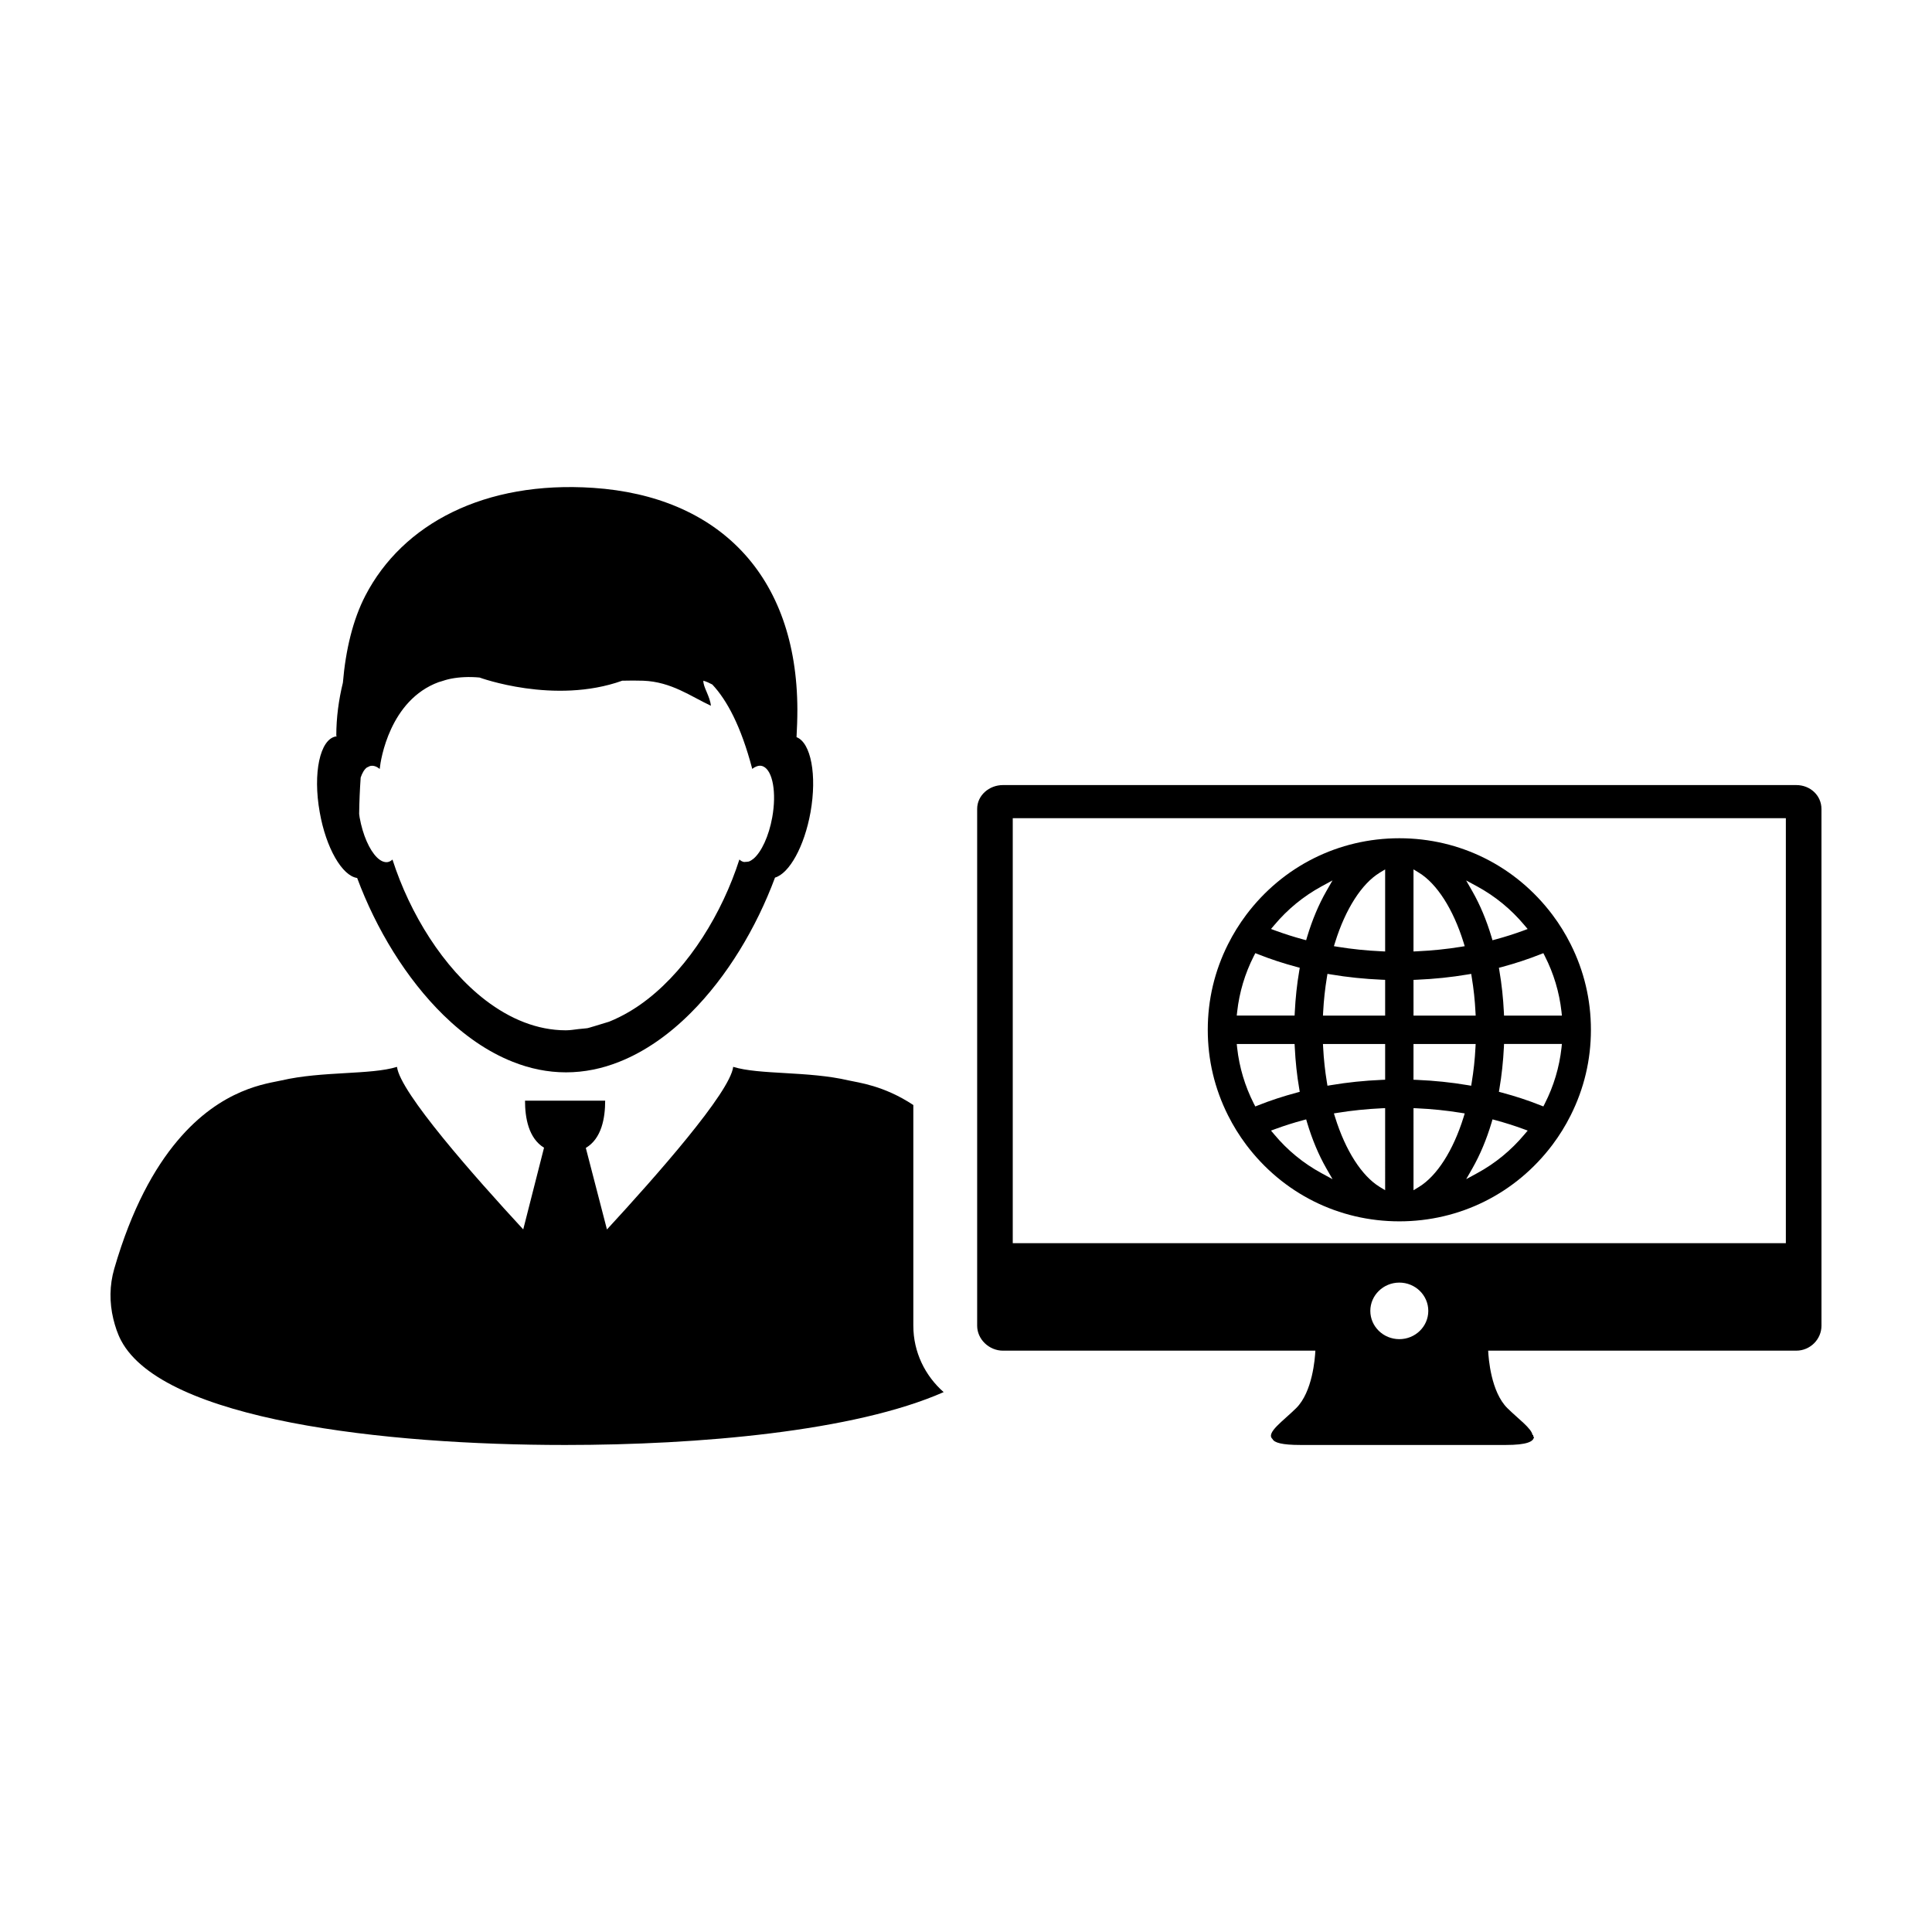 <?xml version="1.0" encoding="UTF-8"?>
<!-- Uploaded to: ICON Repo, www.svgrepo.com, Generator: ICON Repo Mixer Tools -->
<svg fill="#000000" width="800px" height="800px" version="1.1" viewBox="144 144 512 512" xmlns="http://www.w3.org/2000/svg">
 <g>
  <path d="m238.65 376.67c5.039 13.551 13.02 26.695 22.871 36.34 5.578 5.453 11.758 9.766 18.355 12.375 4.527 1.805 9.254 2.797 14.121 2.797 4.856 0 9.578-0.984 14.121-2.797 6.82-2.707 13.215-7.219 18.941-12.957 9.617-9.594 17.375-22.547 22.328-35.859 3.793-1.113 7.777-8.23 9.41-17.32 1.754-9.859 0.102-18.449-3.707-19.895 0.133-2.414 0.223-4.836 0.223-7.336-0.102-35.734-21.055-56.508-54.09-58.73-28.797-1.93-50.512 9.512-60.387 28.539-3.32 6.398-5.231 14.402-5.965 23.09-1.109 4.535-1.75 9.234-1.75 14.105h0.105c0 0.047-0.004 0.074-0.004 0.121-0.082 0.004-0.145 0.016-0.211 0.02-4.223 0.742-6.137 9.734-4.281 20.078 1.668 9.523 5.965 16.879 9.918 17.43zm0.934-26.621c0.418-1.219 0.961-2.168 1.668-2.672 0.121-0.059 0.242-0.082 0.324-0.137 0.207-0.117 0.418-0.242 0.645-0.273h0.012c0.781-0.137 1.594 0.16 2.398 0.805h0.004c0-0.059 0.016-0.121 0.016-0.18 0.211-2.18 2.625-18.07 15.637-22.836 0.152-0.059 0.336-0.086 0.492-0.137 0.863-0.289 1.738-0.562 2.695-0.75 2.258-0.438 4.793-0.578 7.613-0.316 0 0 19.793 7.285 37.812 0.84 1.945-0.047 3.828-0.055 5.566 0.004 7.457 0.289 12.574 4.141 17.914 6.629h0.012c-0.207-2.449-2.074-4.957-1.996-6.629v-0.004c0.855 0.246 1.633 0.613 2.371 1.008 3.859 4.117 7.586 10.992 10.551 22.238 0 0.055 0 0.098 0.012 0.137 0 0 0.012-0.004 0.012-0.016s0 0 0.02-0.012v0.023l0.039-0.055c0.348-0.266 0.684-0.441 1.031-0.586 0.441-0.172 0.883-0.258 1.309-0.18 0.195 0.031 0.387 0.102 0.562 0.18 2.469 1.152 3.527 6.902 2.348 13.469-0.902 5.023-2.863 9.16-4.941 10.949-0.414 0.348-0.848 0.609-1.258 0.762-0.066 0.02-0.125 0.02-0.203 0.035l-0.551 0.059h-0.156c-0.125 0-0.238 0.051-0.352 0.031-0.449-0.07-0.875-0.301-1.25-0.664v0.016c-4.559 14.207-13.262 28.363-24.254 36.961-3.219 2.519-6.637 4.539-10.195 5.981-0.066 0.031-0.133 0.047-0.191 0.066l-4.062 1.238c-0.105 0.031-0.215 0.066-0.328 0.09-0.402 0.098-0.777 0.273-1.188 0.344-0.125 0.023-0.258 0.031-0.395 0.051l-1.578 0.156c-0.133 0.012-0.258 0.02-0.387 0.035-1.129 0.133-2.254 0.332-3.394 0.332-7.617 0-14.816-3.023-21.27-7.945-11.191-8.574-20.059-22.898-24.688-37.301h-0.004c-0.387 0.348-0.797 0.574-1.238 0.66h-0.004c-0.941 0.156-1.953-0.316-2.902-1.266-1.949-1.945-3.719-5.871-4.559-10.57-0.055-0.312-0.082-0.625-0.125-0.926 0.047-3.297 0.18-6.492 0.406-9.645z"/>
  <path d="m386.04 495.33v-58.488c-7.879-5.215-14.641-5.941-17.168-6.523-10.695-2.504-23.648-1.445-30.566-3.594-0.82 6.793-20.539 29.078-33.457 43.098l-5.602-21.613c4.207-2.484 5.129-7.961 5.129-12.516h-21.242c0 4.516 0.918 9.945 5.039 12.461l-5.512 21.652c-12.922-13.992-32.648-36.293-33.453-43.074-6.926 2.152-19.871 1.094-30.582 3.582-3.578 0.848-15.809 1.93-27.641 16.043-6.086 7.246-12.078 17.906-16.711 33.883-1.27 4.375-1.285 8.961-0.246 13.273 0.492 1.996 1.113 3.941 2.066 5.738 11.184 21.148 70.008 27.68 117.6 27.68h0.07 0.074c35.211 0 76.574-3.57 100.24-14.008-4.918-4.328-8.035-10.594-8.035-17.594z"/>
  <path d="m620.04 352.05h-210.23c-3.688 0-6.852 2.734-6.852 6.324v136.96c0 3.598 3.164 6.609 6.852 6.609h82.777c-0.102 2.062-0.754 10.918-5.078 15.219-3.394 3.375-8.125 6.555-6.281 8.191 0.453 0.988 2.562 1.578 7.406 1.578h26.375 1.676 26.383c5.516 0 7.426-0.875 7.445-2.195h-0.191l0.004-0.445h-0.191c-0.238-1.754-3.906-4.379-6.68-7.133-4.324-4.301-4.984-13.156-5.074-15.219h81.656c3.684 0 6.672-3.012 6.672-6.609v-12.676l-0.004-124.27c-0.004-3.59-2.984-6.332-6.668-6.332zm-105.2 146.84c-4.246 0-7.691-3.359-7.691-7.492 0-4.133 3.449-7.496 7.691-7.496s7.672 3.367 7.672 7.496c0 4.133-3.434 7.492-7.672 7.492zm102.43-25.434h-204.88v-112.63h204.88z"/>
  <path d="m474.26 447.38c9.707 12.898 24.5 20.289 40.582 20.289 16.066 0 30.867-7.394 40.578-20.293 1.828-2.434 3.461-5.062 4.832-7.812 3.559-7.094 5.356-14.715 5.356-22.656s-1.797-15.562-5.356-22.656c-1.371-2.75-3.004-5.379-4.832-7.812-9.707-12.898-24.5-20.297-40.578-20.297-16.078 0.004-30.875 7.402-40.582 20.297-1.82 2.43-3.449 5.055-4.832 7.812-3.559 7.094-5.356 14.711-5.356 22.656 0 7.941 1.797 15.562 5.356 22.656 1.383 2.762 3.012 5.391 4.832 7.816zm73.723-2.734c-3.531 4.211-7.738 7.664-12.523 10.262l-2.906 1.582 1.648-2.871c2.031-3.57 3.742-7.644 5.074-12.098l0.258-0.875 0.891 0.242c2.418 0.656 4.832 1.414 7.176 2.273l1.254 0.457zm9.828-22.93c-0.578 5.152-2.066 10.121-4.422 14.746l-0.383 0.754-0.797-0.312c-3.215-1.281-6.625-2.402-10.152-3.34l-0.832-0.227 0.141-0.84c0.598-3.512 0.992-7.188 1.18-10.938l0.039-0.898h15.332zm-5.602-24.805 0.797-0.312 0.383 0.762c2.359 4.621 3.844 9.578 4.422 14.742l0.105 1.043h-15.332l-0.039-0.891c-0.188-3.75-0.578-7.426-1.18-10.934l-0.141-0.848 0.832-0.215c3.535-0.957 6.945-2.074 10.152-3.348zm-16.754-18.008c4.785 2.606 8.992 6.055 12.523 10.27l0.863 1.023-1.254 0.465c-2.359 0.863-4.766 1.629-7.176 2.277l-0.887 0.238-0.258-0.875c-1.336-4.465-3.043-8.531-5.078-12.098l-1.648-2.875zm-16.863-4.508 1.43 0.871c4.769 2.91 9.078 9.645 11.824 18.453l0.316 1.031-1.062 0.172c-3.707 0.605-7.594 0.996-11.527 1.18l-0.984 0.047zm0 29.281 0.902-0.035c4.606-0.195 9.125-0.664 13.453-1.395l0.938-0.156 0.145 0.926c0.5 2.988 0.832 6.066 0.984 9.145l0.055 0.988h-16.473zm0 16.992h16.473l-0.055 0.988c-0.152 3.082-0.488 6.168-0.984 9.148l-0.145 0.926-0.938-0.156c-4.324-0.734-8.848-1.199-13.453-1.395l-0.902-0.039zm0 17 0.984 0.047c3.934 0.18 7.805 0.578 11.527 1.184l1.062 0.168-0.316 1.039c-2.746 8.805-7.047 15.539-11.824 18.449l-1.43 0.871zm-24.379 17.238c-4.797-2.609-9.004-6.055-12.52-10.262l-0.863-1.027 1.254-0.457c2.363-0.867 4.777-1.629 7.176-2.273l0.887-0.242 0.258 0.875c1.34 4.473 3.047 8.539 5.078 12.098l1.652 2.875zm16.863 4.516-1.43-0.871c-4.766-2.906-9.078-9.645-11.824-18.449l-0.324-1.039 1.074-0.168c3.688-0.598 7.57-0.996 11.527-1.184l0.977-0.047zm0-29.285-0.902 0.039c-4.602 0.195-9.129 0.664-13.445 1.395l-0.938 0.156-0.152-0.926c-0.492-2.984-0.828-6.055-0.988-9.148l-0.055-0.988h16.48zm0-16.996h-16.48l0.055-0.988c0.16-3.09 0.5-6.168 0.988-9.145l0.152-0.926 0.938 0.156c4.324 0.73 8.848 1.199 13.445 1.395l0.902 0.035zm-13.254-19.426c2.742-8.812 7.043-15.539 11.824-18.449l1.43-0.871v21.754l-0.977-0.047c-3.945-0.18-7.824-0.578-11.527-1.18l-1.074-0.176zm-16.129-4.543c3.516-4.203 7.723-7.656 12.52-10.27l2.918-1.586-1.652 2.875c-2.023 3.551-3.738 7.621-5.078 12.098l-0.258 0.875-0.891-0.238c-2.414-0.648-4.816-1.422-7.168-2.277l-1.254-0.465zm-9.828 22.926c0.574-5.152 2.062-10.113 4.414-14.742l0.395-0.762 0.789 0.309c3.219 1.281 6.629 2.398 10.156 3.34l0.828 0.223-0.137 0.84c-0.605 3.492-0.992 7.168-1.18 10.938l-0.047 0.891h-15.332zm15.215 8.57 0.047 0.898c0.188 3.762 0.574 7.445 1.18 10.938l0.137 0.84-0.828 0.227c-3.535 0.945-6.949 2.062-10.156 3.34l-0.789 0.312-0.395-0.754c-2.352-4.637-3.84-9.594-4.414-14.746l-0.109-1.047 15.328-0.004z"/>
 </g>
</svg>